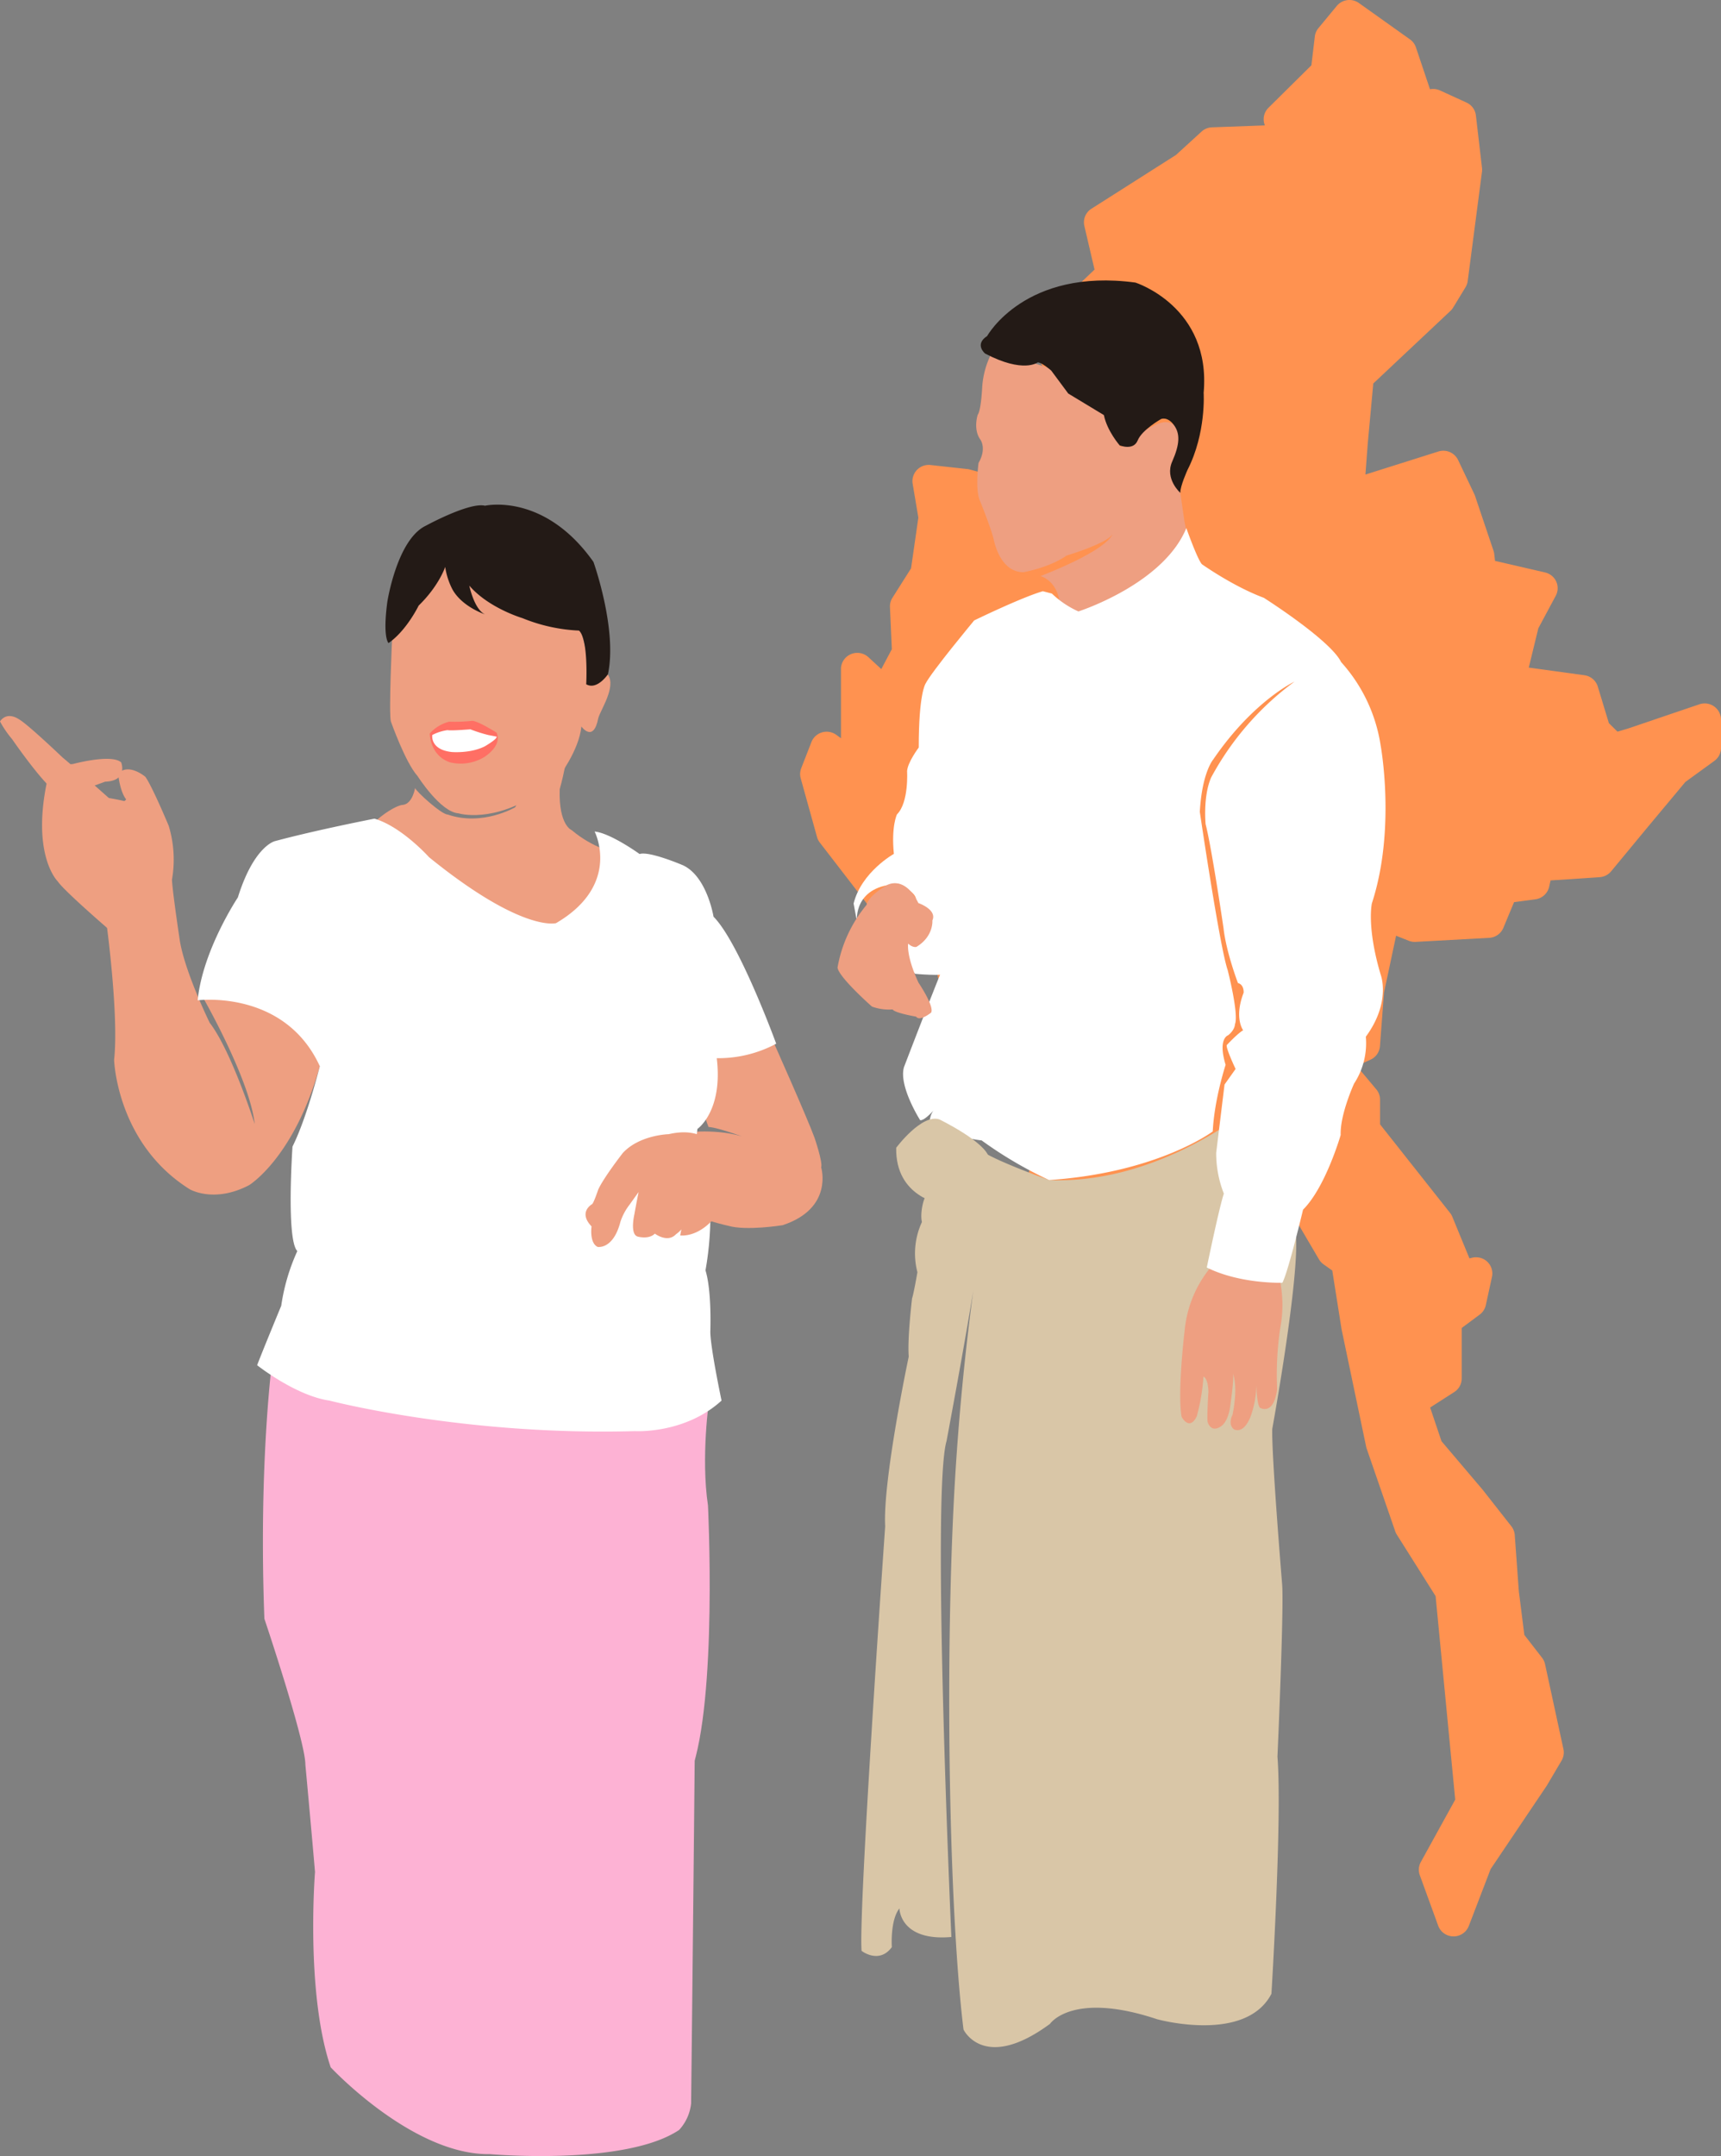 <svg xmlns="http://www.w3.org/2000/svg" xmlns:xlink="http://www.w3.org/1999/xlink" width="551.399" height="690.59" viewBox="0 0 551.399 690.59">
  <rect x="0" y="0" width="551.399" height="690.59" fill="#808080" stroke="none"/>
  <defs>
    <clipPath id="clip-path">
      <path id="Path_457" data-name="Path 457" d="M0,362.507H295.041v-620.23H0Z" transform="translate(0 257.723)" fill="#ff9250"/>
    </clipPath>
    <clipPath id="clip-path-2">
      <path id="Path_455" data-name="Path 455" d="M0,401.64H294.775V-127.313H0Z" transform="translate(0 127.313)" fill="none"/>
    </clipPath>
    <clipPath id="clip-path-3">
      <path id="Path_577" data-name="Path 577" d="M0,502.759H175.577V-63.111H0Z" transform="translate(0 63.111)" fill="none"/>
    </clipPath>
  </defs>
  <g id="illustration-home-top" transform="translate(-937.555 -283.036)">
    <g id="Group_589" data-name="Group 589" transform="translate(1193.913 283.036)">
      <g id="Group_462" data-name="Group 462" clip-path="url(#clip-path)">
        <g id="Group_461" data-name="Group 461" transform="translate(-0.001 -0.001)">
          <path id="Path_456" data-name="Path 456" d="M102.933,0a5.248,5.248,0,0,0-4.175,1.9L92.869,9.018a5.146,5.146,0,0,0-1.143,2.666l-1.1,9.234L76.858,34.538a5.14,5.14,0,0,0-1.129,5.627l-16.959.621a5.255,5.255,0,0,0-3.348,1.372l-8.173,7.47L20.156,66.856a5.145,5.145,0,0,0-2.272,5.518l3.263,13.973L5.616,101.152A5.144,5.144,0,0,0,4.037,104.5l-.667,9.07A5.123,5.123,0,0,0,4,116.414l2.652,4.82-15.3,31.9-10.161-2.746a5.335,5.335,0,0,0-.8-.149l-11.78-1.292a5.219,5.219,0,0,0-5.778,4.568,5.213,5.213,0,0,0,.039,1.422L-35.3,165.8l-2.339,16.244-5.971,9.436a5.149,5.149,0,0,0-.789,2.96l.6,13.5-3.374,6.368-4.134-3.81a5.264,5.264,0,0,0-7.388.272,5.142,5.142,0,0,0-1.4,3.523v22.169l-1.494-1.09a5.264,5.264,0,0,0-7.309,1.114,5.178,5.178,0,0,0-.664,1.2l-3.278,8.411a5.109,5.109,0,0,0-.147,3.232l5.222,18.776a5.155,5.155,0,0,0,.883,1.764l18.973,24.6a5.243,5.243,0,0,0,3.728,2.019l20.4,1.682,2.2,5.184-5.14,2.907a5.154,5.154,0,0,0-2.546,5.463l2.626,13.595a5.227,5.227,0,0,0,6.12,4.11,5.3,5.3,0,0,0,1.552-.556l6.31-3.473L1.862,367.4-5.673,402.26c-.026.118-.051.233-.067.351L-8.354,420.74a5.183,5.183,0,0,0,4.3,5.829l38.6,6.476a5.26,5.26,0,0,0,4.909-1.8l8.652-10.4,20.278-13.164c.137-.089.267-.183.395-.284l13.085-10.363a5.159,5.159,0,0,0,1.918-3.379l.652-4.953,8.611,14.658a5.222,5.222,0,0,0,1.482,1.615l2.789,1.978,2.938,18.56c.01.087.024.171.041.257l7.86,37.552a4.975,4.975,0,0,0,.164.618l9.167,26.545a5.151,5.151,0,0,0,.517,1.076l12.418,19.679,6.284,65.187-11.017,19.972a5.129,5.129,0,0,0-.325,4.24l5.889,16.179a5.248,5.248,0,0,0,9.807.079l6.991-18.223,17.98-26.706c.058-.087.113-.178.164-.27l4.585-7.766a5.133,5.133,0,0,0,.6-3.687l-5.889-27.19a5.135,5.135,0,0,0-.965-2.072l-5.672-7.309-1.766-14-1.307-18a5.164,5.164,0,0,0-1.088-2.8l-9.155-11.658c-.041-.048-.079-.1-.123-.147l-13.1-15.438-3.646-10.8,7.725-4.953a5.157,5.157,0,0,0,2.395-4.334V425.358l5.754-4.281a5.166,5.166,0,0,0,1.971-3.054l1.973-9.058a5.177,5.177,0,0,0-4.024-6.142,5.292,5.292,0,0,0-2.37.043l-.828.2-5.482-13.325a5.139,5.139,0,0,0-.722-1.237l-22.441-28.373V352.2a5.131,5.131,0,0,0-1.225-3.309l-5.9-7.027-.178-.513,4.257-1.937a5.176,5.176,0,0,0,3.02-4.32l1.29-17.135,3.877-18.237,4.041,1.6a5.267,5.267,0,0,0,2.231.363l23.558-1.292a5.223,5.223,0,0,0,4.541-3.2l3.427-8.238,6.815-.9a5.209,5.209,0,0,0,4.421-4.009l.462-2.046,15.71-1.037a5.249,5.249,0,0,0,3.7-1.884l11.766-14.228,12.009-14.389,9.289-6.743a5.157,5.157,0,0,0,2.137-4.171v-9.061a5.237,5.237,0,0,0-6.924-4.9l-22.8,7.737-3.456,1.025-2.748-2.719-3.55-11.7a5.209,5.209,0,0,0-4.284-3.648l-17.833-2.45,3.061-12.586,5.59-10.43a5.144,5.144,0,0,0-2.183-6.991,5.211,5.211,0,0,0-1.259-.467l-16.021-3.7-.245-2.195a5.172,5.172,0,0,0-.245-1.064l-5.889-17.484a5.178,5.178,0,0,0-.219-.566l-5.237-11.01a5.248,5.248,0,0,0-6.324-2.719L107.939,152l.734-9.8,1.781-19.368L135.2,99.563a5.209,5.209,0,0,0,.871-1.09L140,92.011a5.143,5.143,0,0,0,.708-2l4.57-34.956a5.181,5.181,0,0,0,.012-1.266L143.33,36.949a5.184,5.184,0,0,0-3.006-4.094l-8.5-3.889a5.286,5.286,0,0,0-3.2-.378l-4.5-13.39a5.168,5.168,0,0,0-1.9-2.573L105.857.971A5.26,5.26,0,0,0,102.933,0" transform="translate(73.18 0.001)" fill="#ff9250"/>
        </g>
      </g>
    </g>
    <g id="Group_590" data-name="Group 590" transform="translate(937.555 444.673)">
      <g id="Group_459" data-name="Group 459" clip-path="url(#clip-path-2)">
        <g id="Group_447" data-name="Group 447" transform="translate(117.148 73.769)">
          <path id="Path_443" data-name="Path 443" d="M60.824,29.61c-.773-1.932-6.905-2.468-14.064-8.488,0,0-4.246-1.541-3.86-13.129,0,0,3.473-11.974,2.314-17.379-2.7,0-16.607,23.171-16.607,23.171S18.179,19.963,6.982,16.1C5.05,16.1-3.06,8.766-3.446,7.607c0,0-.773,5.019-3.864,5.405-2.314,0-10.038,5.023-11.97,9.269,0,0,32.827,45.96,45.187,44.414l35.914-13.9Z" transform="translate(19.28 9.386)" fill="#ee9f81"/>
        </g>
        <g id="Group_448" data-name="Group 448" transform="translate(195.163 286.569)">
          <path id="Path_444" data-name="Path 444" d="M24.339,0s-2.7,18.538-.386,33.986c0,0,3.091,62.18-5.405,85.351C15.842,115.863-7.715,40.55-7.715,40.55Z" transform="translate(7.715)" fill="#fdb2d4"/>
        </g>
        <g id="Group_449" data-name="Group 449" transform="translate(84.235 272.665)">
          <path id="Path_445" data-name="Path 445" d="M2.41,0s-4.633,33.213-2.7,84.192c0,0,13.133,39.009,13.133,46.733,0,0,1.932,20.857,3.087,34.372,0,0-3.087,38.623,5.023,62.566,0,0,26.262,28.194,50.979,27.808,0,0,43.255,3.86,60.634-7.724a14.826,14.826,0,0,0,3.864-8.5s1.932-171.093,1.546-176.111,0-25.1-.773-32.827c0,0-.386-14.292,2.7-19.311,0,0-82.646,7.724-137.489-11.2" transform="translate(0.764)" fill="#fdb2d4"/>
        </g>
        <g id="Group_450" data-name="Group 450" transform="translate(-0.001 67.713)">
          <path id="Path_446" data-name="Path 446" d="M61.969,99.241S54.5,75.813,47.552,66.8c0,0-7.724-15.7-9.527-26,0,0-2.314-15.19-2.572-19.822a37.357,37.357,0,0,0-1.03-17.251s-5.148-12.356-7.466-15.7c0,0-5.405-4.633-8.754-1.026,0,0,.515,5.663,2.576,8.235,0,0-1.546,2.061-3.606,1.288,0,0-14.159-12.614-16.735-14.675,0,0-11.583-11.068-14.159-12.356,0,0-3.6-2.576-5.921.773a32.934,32.934,0,0,0,3.864,5.663S-7.283-11.72-2.65-7.856c0,0-.515,2.572,0,11.583,0,0-.258,13.9,6.951,20.337,0,0,10.042,7.724,10.3,11.845,0,0,3.86,28.834,2.314,42.736,0,0,.773,26.773,24.2,41.448,0,0,7.724,4.633,19.05-1.288,0,0,14.417-8.75,22.656-38.1S67.374,52.384,67.374,52.384l-15.19-.253-6.436,7.208s14.675,25.743,16.22,39.9" transform="translate(19.643 31.458)" fill="#ee9f81"/>
        </g>
        <g id="Group_451" data-name="Group 451" transform="translate(215.987 159.166)">
          <path id="Path_447" data-name="Path 447" d="M23.9,9.237s11.2,25.1,13.515,31.472c0,0,2.7,7.915,2.123,9.46,0,0,4.055,13.129-12.356,18.534,0,0-11.6,1.878-17.375.2,0,0-8.883-1.932-10.62-3.864L-3.325,38.973S8.45,37.427,17.524,41.482c0,0-10.615-4.055-14.093-4.25L-7.575,6.728,3.045-2.928Z" transform="translate(7.575 2.928)" fill="#ee9f81"/>
        </g>
        <g id="Group_452" data-name="Group 452" transform="translate(63.334 100.584)">
          <path id="Path_448" data-name="Path 448" d="M96.567,3.126s8.754,16.993-12.356,29.349c0,0-10.815,3.091-40.679-21.11,0,0-8.75-9.784-17.5-12.356,0,0-18.538,3.6-31.925,7.208,0,0-6.693,1.541-11.841,18.019,0,0-11.33,16.993-12.871,32.955,0,0,27.8-3.606,39.129,21.11,0,0-4.117,16.474-8.754,25.743,0,0-2.057,29.864,1.546,33.466A64.391,64.391,0,0,0-3.837,155.02s-6.178,14.932-7.724,19.05c0,0,12.356,9.784,23.171,11.33,0,0,43.251,11.326,97.828,9.78,0,0,15.963,1.03,27.8-9.78,0,0-3.6-16.993-3.6-22.141,0,0,.515-12.871-1.546-19.565a100.467,100.467,0,0,0,1.546-15.963s-4.633-15.963-4.633-21.11a55.765,55.765,0,0,1,.511-8.239s8.239-5.663,6.182-22.656a39.31,39.31,0,0,0,19.049-4.633s-11.841-32.44-20.08-40.679c0,0-2.061-12.871-9.784-16.474,0,0-10.811-4.637-13.9-3.606,0,0-9.269-6.693-14.417-7.208" transform="translate(30.61 0.991)" fill="#fff"/>
        </g>
        <g id="Group_453" data-name="Group 453" transform="translate(187.611 201.049)">
          <path id="Path_449" data-name="Path 449" d="M30.93,2.21C29.193,2.019,26.1-2.231,16.837-.108c0,0-9.269.2-14.675,5.987,0,0-6.178,7.915-7.915,11.779,0,0-1.354,4.055-1.932,4.633,0,0-4.637,2.509-.2,7.142,0,0-.773,5.214,1.932,6.565,0,0,5.019.968,7.337-8.106a18.477,18.477,0,0,1,2.9-5.409l2.9-4.051s-.773,3.86-1.35,7.142c0,0-1.546,6.565,1.159,7.142,0,0,3.473.968,5.405-.964,0,0,4.055,3.091,6.756.2A9.856,9.856,0,0,0,20.892,30.4l-.386,1.928s6.369.968,12.161-7.142c0,0,3.864-9.269,2.7-14.866S31.894,2.21,30.93,2.21" transform="translate(9.804 0.701)" fill="#ee9f81"/>
        </g>
        <g id="Group_454" data-name="Group 454" transform="translate(13.474 81.423)">
          <path id="Path_450" data-name="Path 450" d="M1.073,6.142S1.846.222,9.57-.293c0,0,12.356-3.349,15.447-.515,0,0,2.314,5.921-5.152,6.178,0,0-9.007,3.349-11.068,3.606,0,0,19.307,1.8,23.686,4.89,0,0,.515,4.375-3.091,5.405l-3.86.258a5.1,5.1,0,0,1-4.122,3.864s-8.239,2.057-11.068,4.375c0,0-2.576,3.86-1.8,5.663,0,0,17.766-5.663,24.717,4.379,0,0,6.951,11.326-11.845,15.19,0,0-14.675-12.618-16.731-15.7,0,0-8.239-7.981-3.606-31.152" transform="translate(0.34 1.947)" fill="#ee9f81"/>
        </g>
        <g id="Group_455" data-name="Group 455" transform="translate(124.992 13.09)">
          <path id="Path_451" data-name="Path 451" d="M40.964,56.337s6.565-8.5,7.337-16.22c0,0,3.864,5.405,5.409-2.7.769-2.7,5.792-10.042,3.087-13.9-1.932,0-5.405.386-5.405.386s-2.7-15.452-4.637-17.379C44.828,4.972,27.449-14.726,23.2-15.112c0,0-13.129-6.178-22.4,0,0,0-10.428,11.974-13.133,26.649,0,0-1.159,24.717-.386,27.035,0,0,4.637,13.133,8.5,17.379,0,0,7.337,11.588,13.133,11.974,0,0,11.2,3.473,26.262-6.955" transform="translate(12.985 17.858)" fill="#ee9f81"/>
        </g>
        <g id="Group_456" data-name="Group 456" transform="translate(123.502 0.002)">
          <path id="Path_452" data-name="Path 452" d="M24.207.266s18.925-4.4,34.759,17.994c0,0,7.724,21.592,4.637,35.988,0,0-3.478,5.2-6.955,3.2,0,0,.773-14.392-2.314-17.192a54.256,54.256,0,0,1-18.152-4s-10.815-3.2-16.993-10.4c0,0,1.541,7.6,5.019,9.2,0,0-7.337-2.4-10.428-8a22.879,22.879,0,0,1-2.318-7.2s-1.928,6-8.5,12.394c0,0-3.86,8-9.651,12,0,0-1.932-1.6-.386-13.2,0,0,3.087-20,12.356-24.393,0,0,13.906-7.6,18.925-6.4" transform="translate(7.673 0.084)" fill="#231a16"/>
        </g>
        <g id="Group_457" data-name="Group 457" transform="translate(137.689 69.252)">
          <path id="Path_453" data-name="Path 453" d="M16.272,2.883s-5.966-3.8-7.865-3.8a52.211,52.211,0,0,1-7.325.27,12.289,12.289,0,0,0-6.24,3.8s0,7.055,6.51,9.224A14.57,14.57,0,0,0,12.2,10.748s5.966-3.523,4.067-7.865" transform="translate(5.158 0.914)" fill="#ff6f64"/>
        </g>
        <g id="Group_458" data-name="Group 458" transform="translate(138.475 71.964)">
          <path id="Path_454" data-name="Path 454" d="M13.616,1.382a47.663,47.663,0,0,1-5.7-1.82S1.679.081.595-.176A14.97,14.97,0,0,0-4.287,1.382S-5.1,6.06,1.953,6.837c0,0,5.966.519,10.578-1.82,0,0,4.067-2.335,3.8-3.116Z" transform="translate(4.316 0.438)" fill="#fff"/>
        </g>
      </g>
    </g>
    <g id="Group_601" data-name="Group 601" transform="translate(1205.892 372.859)">
      <g id="Group_600" data-name="Group 600" transform="translate(0 0)" clip-path="url(#clip-path-3)">
        <g id="Group_592" data-name="Group 592" transform="translate(44.428 22.222)">
          <path id="Path_569" data-name="Path 569" d="M4.883,0A28.049,28.049,0,0,0,1.3,12.149S.974,19.322-.12,20.793c0,0-1.551,4.636.852,7.98,0,0,2.107,2.789-.592,7.469,0,0-1.148,8.339.412,12.006,0,0,3.452,8.473,4.447,12.445,0,0,1.8,10.535,9.531,10.544,0,0,8.249-1.426,13.844-5.344,0,0,13.028-3.891,14.642-6.814,0,0-.69,4.609-23.007,13.4,0,0,4.914,1.255,6,7.8l7.155,16.363L61.953,84.758l7.828-13.727s-3.353-13.916-3.73-16.48l-1.264-8.733-2.394-6.025A14.062,14.062,0,0,0,63.9,25.715s-1.6-4.815-8.052-1.157c0,0-3.676,1.273-4.716,4.465,0,0-6.106,2.977-5.765,1.578s-5.774-20.649-7.2-20.309S4.883,0,4.883,0" transform="translate(0.613)" fill="#ee9f81"/>
        </g>
        <g id="Group_593" data-name="Group 593" transform="translate(7.622 267.387)">
          <path id="Path_570" data-name="Path 570" d="M108.275,0c-.861.027-28.145,22.174-61.688,20.766,0,0-22.039-7.819-22.99-10.652,0,0-15.494,15.431-16.345,15.745s-2.1,5.514-1.426,8.357A23.933,23.933,0,0,0,4.383,50.292S3.191,57.2,2.671,58.657c0,0-1.551,12.938-1.067,18.65,0,0-8.357,39.514-7.55,54.371,0,0-8.6,122.56-7.559,135.973,0,0,5.586,4.393,9.693-1.193,0,0-.592-8.572,2.43-12.4,0,0,.081,10.6,16.641,9.155,0,0-6.411-142.357-1.542-158.846,0,0,9.415-50.148,10.222-59.9a829.647,829.647,0,0,0-8.186,85.314c-2.528,57.689-.78,129.043,3.4,163.078,0,0,6.5,13.8,27.715-1.829,0,0,7.074-10.553,34.3-1.479,0,0,28.333,7.881,36.645-8.15,0,0,3.479-56.236,1.928-75.944,0,0,2.089-46.741,1.515-55.026,0,0-3.47-41.962-3.174-49.987,0,0,8.886-48.7,7.541-62.683Z" transform="translate(13.592)" fill="#d9c6a7"/>
        </g>
        <g id="Group_594" data-name="Group 594" transform="translate(109.797 314.643)">
          <path id="Path_571" data-name="Path 571" d="M9.8,0A37.1,37.1,0,0,0,.237,21.232S-2.21,41.361-.785,49.332c0,0,2.457,4.779,4.86-.17A61.738,61.738,0,0,0,6.209,36.484s1.444.242,1.6,4.815c0,0-.565,8.608-.233,9.746,0,0,.986,3.685,4.34,1.273,0,0,2.242-1.219,2.914-6.689,0,0,1.39-9.5.78-10.329,0,0,1.856,3.945-.1,13.458,0,0-1.614,2.923.448,4.564,0,0,2.923,1.9,5.3-3.909a30.8,30.8,0,0,0,1.874-12.087s-.018,7.729,1.175,9.119c0,0,4.385,2.717,5.514-5.918a100.77,100.77,0,0,1,1.031-19.789,39.363,39.363,0,0,0-.924-18.291Z" transform="translate(1.231)" fill="#ee9f81"/>
        </g>
        <g id="Group_595" data-name="Group 595" transform="translate(5.152 108.902)">
          <path id="Path_572" data-name="Path 572" d="M34.327,0S20.59,16.516,18.716,20.3c0,0-2.179,3.228-2.152,20.407,0,0-3.56,4.7-3.739,7.568,0,0,.628,10.006-3.246,13.862,0,0-1.865,3.784-.986,12.633,0,0-10.392,5.8-12.9,15.906l1.058,5.694s-1.264-11.7,13.611-11.934c0,0,4.949,2.412,5.317,4.689l-7.173,16,6.868,8.061s8.339.852,12.024-.134L42.011,97.078,40.818,46.445Z" transform="translate(4.309)" fill="#fff"/>
        </g>
        <g id="Group_596" data-name="Group 596" transform="translate(21.003 79.329)">
          <path id="Path_573" data-name="Path 573" d="M80.631,0s3.5,9.9,4.985,11.566c0,0,9.979,7.092,19.842,10.76,0,0,21.376,13.566,24.774,20.6A51.249,51.249,0,0,1,142.9,69.686s4.94,26.746-2.815,50.489c0,0-1.739,7.5,2.8,22.81,0,0,3.461,8.751-4.743,19.923a23.657,23.657,0,0,1-3.766,15.018s-4.528,9.89-4.295,16.471c0,0-4.851,16.776-12.051,23.9,0,0-4.743,19.923-6.626,23.42,0,0-13.44.475-24.218-4.878,0,0,3.918-19.035,5.469-23.671A35.4,35.4,0,0,1,90.2,200.082l2.672-21.851,3.542-4.994s-3.084-6.474-2.842-7.63c0,0,3.587-3.847,5.272-4.761,0,0-2.995-3.909.152-12.033,0,0,.2-2.582-1.82-3.084,0,0-3.784-9.89-4.627-17.592,0,0-3.757-25.635-5.738-33.3,0,0-.888-8.841,1.766-14.947a92.584,92.584,0,0,1,26.7-30.709S102.034,55.367,89.23,74.142c0,0-3.578,4.133-4.277,16.749,0,0,6.375,43.3,8.921,50.659,0,0,3.649,14.185,2.331,17.377,0,0,.054,1.722-2.17,3.515,0,0-3.407.977-.816,9.477,0,0-3.622,11-4.124,21.331,0,0-17.574,13.207-52.417,15.574a129.319,129.319,0,0,1-21.636-12.705c-2.582-.2-14.992-2.914-16.39-2,0,0-1.336-5.4,1.435-8.07,0,0-3.3,3.838-4.734,3.6,0,0-6.967-10.93-5.183-17,0,0,8.661-22.64,12.625-32.225,0,0,5.138-8.482,2.439-12.1,0,0-3.7.7-6.187-21.259L-3.58,80.813a14.219,14.219,0,0,1,5.093-1.6S.859,60.334,5.234,46.436l7.433-16.866s15.2-7.4,22-9.352l2.887.753a30.142,30.142,0,0,0,8.5,5.72S73.243,18.013,80.631,0" transform="translate(10.122)" fill="#fff"/>
        </g>
        <g id="Group_597" data-name="Group 597" transform="translate(0.004 193.072)">
          <path id="Path_574" data-name="Path 574" d="M22.361,37.975s-6.913-1.193-7.523-2.313a15.764,15.764,0,0,1-6.617-.915s-10.634-9.361-11.029-12.5A42.816,42.816,0,0,1,6.509,2.164s.2-2.582,6.366-6.232c0,0,5.6-3.631,10.222,5.658,0,0,6.079,2.08,4.483,5.568,0,0,.466,5.138-5.138,8.482,0,0-1.139.323-2.618-1.058,0,0-.726,3.748,3.3,12.49,0,0,5.138,7.55,4.062,9.594,0,0-3.622,2.986-4.824,1.309" transform="translate(2.807 4.767)" fill="#ee9f81"/>
        </g>
        <g id="Group_598" data-name="Group 598" transform="translate(18.794 268.505)">
          <path id="Path_575" data-name="Path 575" d="M12.774,24.231S-1.9,22.169-1.6,6.263c0,0,8.2-11.02,13.862-9.074,0,0,14.848,7.218,15.888,12.329Z" transform="translate(1.604 3.042)" fill="#d9c6a7"/>
        </g>
        <g id="Group_599" data-name="Group 599" transform="translate(45.889 -0.001)">
          <path id="Path_576" data-name="Path 576" d="M44.675,45.528c-1.354,3.389-5.774,1.587-5.774,1.587s-4.026-4.591-5.057-9.7l-11.414-6.9-5.469-7.37s-3.022-2.645-4.322-2.6c0,0-4.6,3.6-16.857-2.842,0,0-3.533-2.887.664-5.613,0,0,12.122-21.9,47.512-17.117,0,0,24.317,7.738,21.851,35.318,0,0,.87,12.849-5.156,24.657,0,0-2.394,5.236-2.322,7.379,0,0-5.057-4.465-2.609-10.006s2.618-8.984.52-11.773-4.08-1.865-4.08-1.865-6.133,3.461-7.487,6.85" transform="translate(5.608 5.715)" fill="#231a16"/>
        </g>
      </g>
    </g>
  </g>
</svg>
